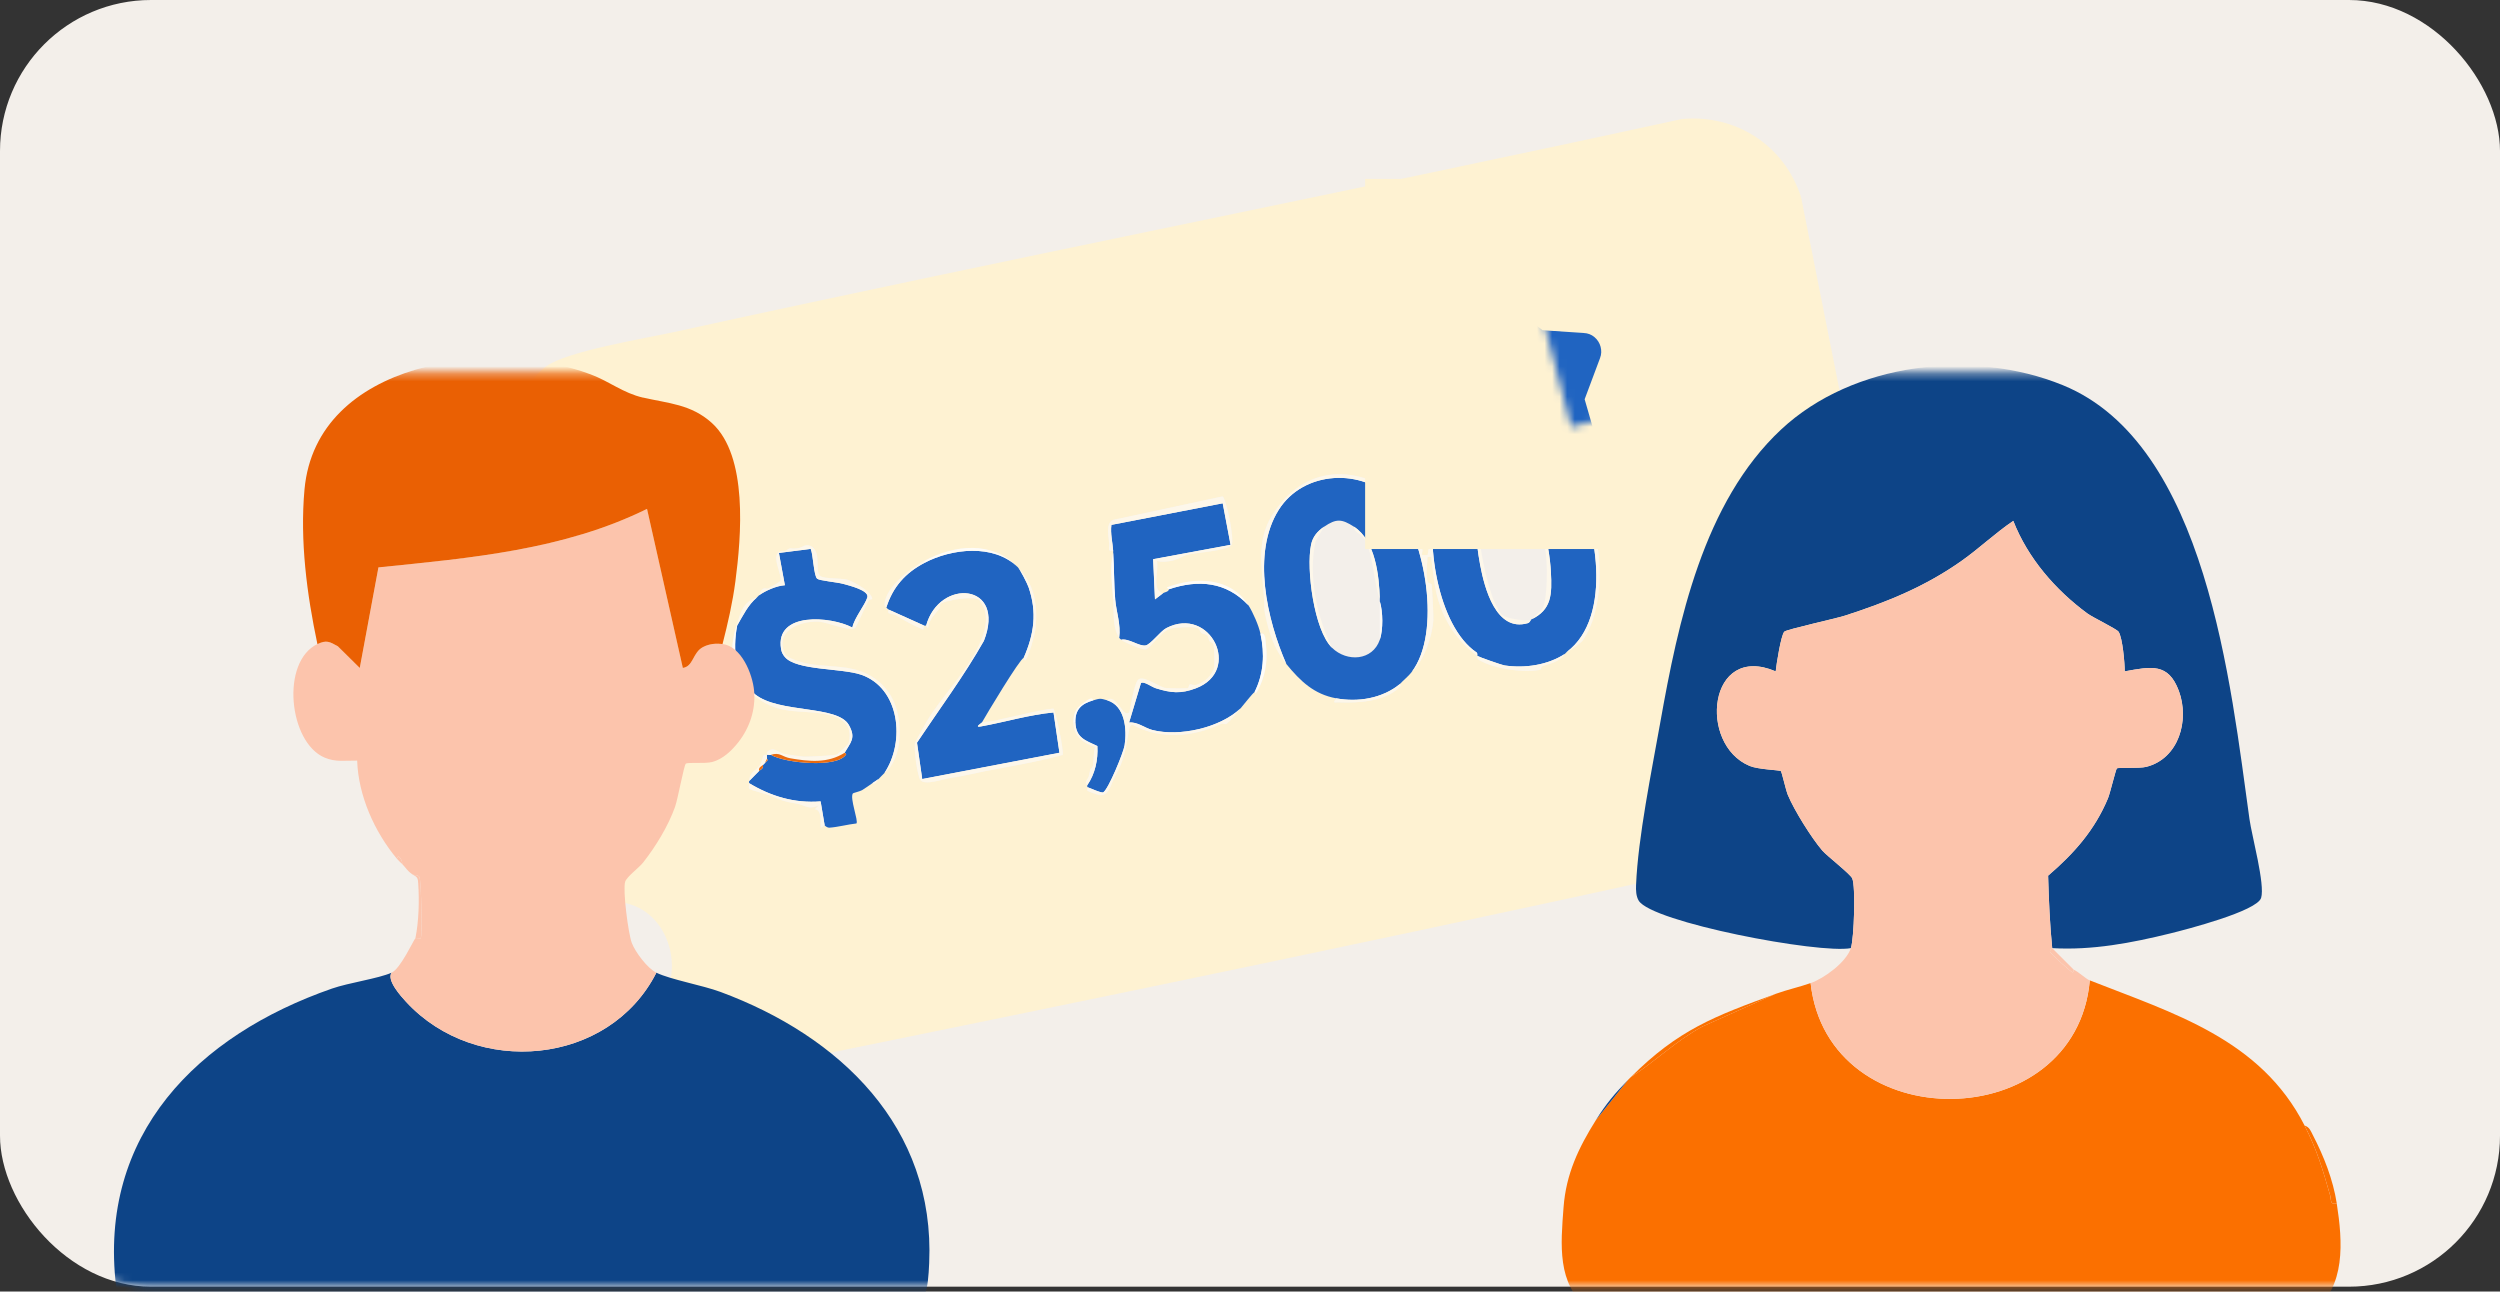 <?xml version="1.0" encoding="utf-8"?>
<svg xmlns="http://www.w3.org/2000/svg" fill="none" height="100%" overflow="visible" preserveAspectRatio="none" style="display: block;" viewBox="0 0 331 171" width="100%">
<rect x="0" y="0" width="331" height="171" fill="#333333" stroke="none"/>
<g id="Group 383">
<rect fill="#F3EFEA" height="170.357" id="Rectangle 110" rx="20" width="331"/>
<g clip-path="url(#clip0_0_13715)" id="Capa_1">
<path d="M84.18 134.986C91.401 132.535 90.022 121.163 82.857 119.579C82.295 119.456 80.917 119.525 80.769 119.423C80.302 119.097 78.982 109.518 78.61 108.14C84.605 105.812 85.282 97.439 80.476 93.391C78.795 91.972 77.334 91.683 75.191 91.485L73.074 80.317C81.281 77.197 79.027 63.62 70.108 64.133C68.553 58.993 67.325 52.194 72.325 48.501C75.043 46.495 85.533 44.782 89.424 43.928C133.75 34.207 178.291 25.447 222.631 15.768C229.762 15.07 236.244 19.201 238.461 26.105L252.496 96.604C252.96 102.777 250.305 107.976 244.856 110.765C194.588 122.046 144.013 132.487 93.52 142.714C89.403 142.537 84.874 139.24 84.18 134.989V134.986ZM216.146 30.437C216.075 30.113 215.624 29.367 215.445 29.145C213.592 26.814 212.031 24.435 209.622 27.962L207.924 36.535C205.884 37.407 200.295 38.32 198.874 39.778C196.291 42.43 200.627 44.897 202.71 45.676C202.77 45.718 202.913 45.636 202.973 45.676C202.823 46.342 203.332 46.214 203.667 46.43C204.502 46.971 205.251 47.626 206.134 48.081C207.083 50.233 205.702 55.844 206.535 57.701C206.606 57.859 207.563 58.83 207.718 58.902C208.211 59.132 210.27 58.988 210.555 58.715C210.681 58.594 210.592 58.113 210.876 57.851C211.13 57.618 211.68 57.35 212.192 56.903C212.416 56.705 212.4 57.31 212.719 56.368C213.771 56.133 214.601 54.931 215.353 54.23C215.445 54.145 215.524 54.048 215.616 53.963C216.375 54.131 216.644 53.133 217.048 53.141C219.091 53.189 222.512 55.349 224.766 55.769C225.138 55.838 226.912 56.216 226.68 55.298C226.77 55.279 226.873 55.325 226.944 55.298C227.044 55.26 227.271 55.381 227.421 55.255C227.484 55.202 228.188 53.84 228.209 53.759C228.446 52.812 227.45 51.236 227.068 50.214C226.912 49.799 227.142 49.259 226.417 49.416C226.39 49.336 226.443 49.229 226.417 49.149C226.124 48.236 224.853 45.044 224.864 44.464C224.877 43.471 226.058 43.139 226.153 42.197C226.195 42.138 226.111 41.988 226.153 41.93C226.221 41.836 226.34 41.761 226.417 41.662C226.493 41.563 226.614 41.488 226.68 41.394C227.26 40.581 227.848 40.056 228.525 38.989C228.565 38.927 228.486 38.788 228.525 38.721C230.276 38.058 230.974 35.398 229.382 34.17C227.663 32.845 221.729 34.132 219.473 34.095C218.387 33.964 217.554 30.975 216.141 30.702C216.099 30.648 216.183 30.488 216.141 30.434L216.146 30.437ZM207.452 86.308C207.934 86.182 209.363 85.09 209.572 84.782C212.358 80.654 212.152 73.935 210.948 69.477C208.941 62.062 203.859 55.876 195.6 59.181C193.652 59.959 191.712 61.768 190.61 63.547C190.307 64.037 189.471 66.392 189.339 66.996C188.867 69.169 189.5 71.294 189.01 73.483C187.728 73.619 188.477 73.277 188.319 72.68C188.113 71.907 187.03 69.041 186.624 68.34C186.447 68.037 185.256 66.582 184.797 66.528C184.721 66.432 184.618 66.349 184.533 66.261C184.159 65.169 182.105 63.804 181.104 63.456C175.805 61.626 171.276 63.673 168.45 68.187C166.289 71.642 167.095 75.249 167.361 79.225C167.406 79.891 167.359 80.67 167.493 81.312C168.031 83.838 168.709 85.957 170.309 87.91C172.207 90.231 173.862 91.887 176.894 92.454C176.425 93.177 176.635 92.963 177.284 92.989C179.815 93.091 183.413 92.906 185.34 90.958C185.609 90.688 185.308 90.597 185.322 90.584C185.841 90.03 186.5 89.508 186.903 88.981C188.564 87.485 189.584 84.349 189.777 82.133C189.816 81.673 189.616 77.807 189.55 77.395C189.521 77.213 189.091 77.258 189.025 77.028C188.741 76.038 188.97 74.756 189.015 73.742C189.674 73.697 189.466 73.681 189.534 74.146C189.737 75.532 189.827 76.98 190.138 78.347C190.902 81.716 192.661 84.734 195.6 86.84C195.624 86.856 195.494 87.191 195.795 87.367C197.849 88.577 201.558 89.082 203.864 88.697C204.046 88.668 204.017 88.28 204.233 88.202C205.277 87.82 206.471 87.68 207.191 86.575C207.281 86.516 207.355 86.383 207.455 86.308H207.452ZM153.972 78.556C152.42 78.13 153.479 75.58 153.184 74.277C153.835 74.451 154.476 74.358 155.132 74.253C155.752 74.154 156.885 73.536 157.059 73.485C158.098 73.183 162.608 72.926 163.067 72.145C163.455 71.481 162.427 66.167 161.876 65.725L147.387 68.835C146.364 69.308 146.792 70.938 146.865 72.022C146.9 72.533 146.581 73.095 147.393 72.945C147.398 73.033 147.387 73.124 147.393 73.212C146.897 75.067 147.263 77.4 147.393 79.361C147.509 81.109 147.234 82.944 148.183 84.44C148.231 84.515 148.365 84.638 148.447 84.708C148.871 85.079 151.278 86.075 151.705 85.992C152.301 85.874 153.688 83.584 155.027 83.231C155.67 83.059 158.014 82.955 158.557 83.148C158.86 83.255 158.884 83.667 159.076 83.814C159.29 83.974 159.614 83.907 159.891 84.197C160.02 84.33 160.004 84.689 160.144 84.876C160.26 85.034 160.565 85.072 160.658 85.312C160.774 85.62 160.845 87.903 160.779 88.256C160.56 89.449 159.493 90.343 158.404 90.68C158.072 90.782 157.724 90.57 157.573 90.608C157.376 90.656 157.428 91.116 157.252 91.129C156.738 91.167 154.935 91.164 154.389 91.105C153.511 91.012 151.631 89.511 150.822 89.912C150.116 90.26 149.67 94.177 149.501 94.338C148.703 95.1 147.701 91.675 146.604 92.732C145.647 92.449 145.658 92.481 144.759 92.732C144.606 92.184 143.966 92.727 143.726 92.888C142.589 93.65 142.126 94.201 142.126 95.673C142.126 97.436 143.47 98.461 145.012 98.895C144.767 99.395 144.809 101.132 144.704 101.394C144.398 102.154 144.466 101.204 144.187 102.689C144.124 103.023 143.789 103.323 143.76 103.607C143.739 103.821 143.968 103.925 143.971 103.957C143.979 104.051 143.947 104.163 143.971 104.225C144.01 104.324 143.892 104.575 144.005 104.715C144.084 104.808 145.495 105.282 145.713 105.293C146.847 105.346 147.095 103.832 147.572 102.949C148.935 100.425 148.932 99.676 149.509 96.615C149.567 96.302 149.62 96.133 149.897 95.946C153.701 97.988 157.884 97.608 161.686 95.858C161.894 95.761 162.237 95.935 162.358 95.858C162.898 95.513 164.019 94.068 164.259 93.8C164.601 93.417 165.854 91.774 166.104 91.662C166.22 91.611 166.162 92.299 166.797 90.897C167.667 88.97 167.839 87.29 167.609 85.187C167.564 84.791 167.586 83.696 166.895 83.91C166.65 82.792 165.914 81.125 165.313 80.167C162.959 76.407 158.322 76.332 154.513 77.777C154.552 77.887 154.779 78.005 154.776 78.029C154.729 78.387 154.207 78.395 153.986 78.564L153.972 78.556ZM117.09 102.346C119.586 100.38 119.518 95.563 118.35 92.914C117.322 90.586 115.313 89.112 112.888 88.566C110.964 88.135 108.91 88.229 106.972 87.878C106.356 87.766 104.226 87.145 103.978 86.648C102.459 83.581 105.762 82.27 108.254 82.289C109.421 82.297 112.477 83.71 113.231 83.124C113.399 82.992 114.673 80.07 114.984 79.541C115.181 79.204 115.925 79.613 115.1 78.564C114.604 77.935 112.851 76.924 112.155 76.744C111.385 76.546 109.189 76.643 108.652 76.29C107.787 75.72 108.831 73.287 107.486 72.38C106.688 71.842 106.292 72.522 105.557 72.602C104.355 72.733 104.99 72.353 103.975 72.913C103.743 73.041 103.3 72.862 102.992 73.202C102.254 74.012 103.675 76.316 103.279 76.953C103.232 77.028 102.001 77.78 101.787 77.882C101.313 78.106 101.015 77.408 100.493 78.821C100.403 78.885 100.327 79.008 100.229 79.088C98.334 79.752 98.152 80.919 97.596 82.564C96.359 86.225 96.794 89.655 99.966 92.186C103.482 94.993 106.506 93.733 110.194 94.774C111.968 95.274 112.877 96.46 112.35 98.41C112.324 98.512 110.971 99.818 110.834 99.877C110.494 100.024 107.041 100.214 106.464 100.182C105.939 100.152 104.5 99.933 103.92 99.826C103.063 99.671 102.496 98.782 101.624 99.494C101.508 99.59 101.581 99.898 101.547 99.938C101.518 99.97 101.189 99.882 101.104 100.013C100.88 100.356 100.917 100.867 100.625 101.282C100.105 102.02 99.285 102.14 99.175 103.414C99.167 103.497 99.167 103.599 99.175 103.682C99.198 103.904 99.082 104.319 99.206 104.447C99.349 104.594 101.468 105.151 101.866 105.309C103.403 105.921 103.643 106.101 105.559 106.427C106.482 106.582 107.16 107.302 108.393 106.625L107.871 107.155C108.834 107.198 108.609 108.849 108.662 109.566C108.72 109.67 109.105 109.29 109.187 109.298C109.245 109.304 109.479 109.601 109.827 109.577C110.932 109.504 112.263 109.14 113.391 109.02C113.676 108.685 112.498 105.686 112.909 105.054C112.967 104.963 113.85 104.792 114.166 104.594C114.625 104.308 115.065 103.987 115.511 103.684C115.904 104.064 116.08 103.401 116.302 103.149C116.507 102.914 117.048 102.413 117.093 102.346H117.09ZM122.36 74.277C120.538 75.259 117.404 77.625 117.127 79.838C117.061 80.359 117.327 80.341 117.354 80.426C117.372 80.483 117.543 80.595 117.617 80.694C117.654 80.742 117.528 81.039 117.665 81.17C117.802 81.301 118.419 81.317 118.759 81.537C119.992 82.337 120.889 82.765 122.23 83.364L122.36 82.832C122.444 82.845 122.542 82.813 122.623 82.832C122.658 82.84 122.692 83.132 122.879 83.102C123.04 81.951 123.733 81.411 124.379 80.59C124.511 80.424 124.418 80.033 124.513 79.953C125.049 79.498 128.99 78.837 129.672 79.439C129.72 79.479 130.287 80.466 130.305 80.528C130.938 82.441 130.163 84.341 129.314 86.027C127.714 89.211 124.569 92.382 122.713 95.486C122.502 95.839 121.208 98.162 121.16 98.327C120.944 99.069 121.448 102.654 121.851 103.262C122.386 104.067 125.001 103.104 125.961 102.981C127.384 102.796 128.752 102.435 130.418 102.106C133.856 101.431 137.312 100.886 140.691 99.954C140.897 99.684 139.808 94.073 139.452 93.813C137.338 94.054 135.301 94.638 133.221 95.066C132.446 95.226 132.448 95.237 131.913 95.381C131.378 95.526 130.595 95.504 129.999 95.665C130.569 94.643 135.037 87.204 135.533 87.111C135.551 87.108 135.617 87.536 135.793 87.378C136.178 87.033 137.043 83.926 137.109 83.231C137.412 80.014 136.998 77.419 134.742 75.083C131.338 71.559 126.375 72.115 122.36 74.28V74.277Z" fill="#FEF2D2" id="Vector"/>
<path d="M184.533 66.258C184.618 66.346 184.72 66.429 184.797 66.525C188.719 71.454 190.897 83.736 186.903 88.981C186.5 89.511 185.841 90.032 185.321 90.584C182.996 92.478 179.788 92.997 176.891 92.454C173.994 91.911 172.204 90.23 170.306 87.91C167.759 82.075 165.695 73.244 169.299 67.507C172.589 62.271 180.387 61.923 184.531 66.258H184.533ZM175.312 69.734C174.437 70.328 173.809 71.048 173.585 72.126C172.924 75.31 173.97 83.458 176.366 85.775C178.351 87.694 181.731 87.488 182.688 84.705C183.141 83.391 183.112 80.983 182.688 79.626C182.688 79.538 182.688 79.447 182.688 79.359C182.601 76.193 182.097 71.567 179.264 69.736C177.65 68.693 176.925 68.639 175.312 69.736V69.734Z" fill="#2064C1" id="Vector_2"/>
<path d="M195.597 86.843C195.573 86.827 195.634 86.476 195.518 86.399C190.33 82.95 188.519 71.283 190.32 65.581C192.864 57.524 203.801 56.344 208.019 63.406C211.472 69.191 213.589 81.727 207.452 86.305C207.352 86.38 207.278 86.514 207.188 86.573C204.905 88.063 201.908 88.499 199.222 88.106C198.834 88.05 195.827 86.99 195.597 86.84V86.843ZM202.71 82.029C205.464 80.739 205.491 78.679 205.34 75.749C205.159 72.153 203.703 63.561 198.687 64.446C194.514 65.182 195.41 71.813 195.977 74.823C196.544 77.833 198.065 83.728 202.272 82.508C202.586 82.417 202.662 82.05 202.71 82.029Z" fill="#2064C1" id="Vector_3"/>
<path d="M100.493 78.823C101.376 78.189 102.828 77.555 103.92 77.486L103.129 73.212L107.341 72.674C107.674 73.418 107.734 76.225 108.198 76.624C108.493 76.878 110.863 77.092 111.615 77.298C112.403 77.515 115.121 78.171 114.841 79.094C114.528 80.121 113.099 81.831 112.856 83.089C110.001 81.577 102.625 80.972 103.411 85.896C103.485 86.35 103.627 86.637 103.917 86.985C105.425 88.785 111.409 88.448 113.992 89.326C119.146 91.076 119.892 98.191 117.095 102.352C117.05 102.419 116.51 102.919 116.304 103.155C116.041 103.331 115.777 103.51 115.513 103.69C115.068 103.992 114.628 104.316 114.169 104.599C113.853 104.795 112.972 104.969 112.912 105.06C112.5 105.691 113.679 108.691 113.394 109.025C112.266 109.148 110.932 109.51 109.83 109.582C109.482 109.606 109.247 109.309 109.189 109.304L108.649 106.109C105.238 106.387 102.074 105.445 99.177 103.69C99.169 103.607 99.169 103.505 99.177 103.422C99.636 102.986 100.034 102.528 100.495 102.084C100.73 101.859 101.083 101.827 101.023 101.281C101.112 101.196 101.197 101.1 101.286 101.014C101.993 100.342 101.508 100.685 101.55 100.479C101.581 100.318 101.505 99.989 101.55 99.944C101.605 99.887 101.932 99.994 102.077 99.944C103.946 101.049 110.898 101.731 112.026 99.879C112.079 99.794 111.818 99.689 111.823 99.676C112.624 98.269 113.357 97.739 112.403 96.013C110.913 93.318 103.145 94.488 99.968 91.924C97.29 89.762 96.995 86.037 97.598 82.835C98.365 81.518 99.04 80.086 100.232 79.091C100.329 79.011 100.406 78.888 100.495 78.823H100.493Z" fill="#2064C1" id="Vector_4"/>
<path d="M147.387 72.942C147.308 71.789 147.002 70.66 147.153 69.493L161.891 66.635L162.933 72.137L152.683 74.037L152.923 79.356L153.975 78.553C154.196 78.385 154.718 78.379 154.766 78.018C158.675 76.699 162.371 77.012 165.303 80.156C165.904 81.114 166.639 82.781 166.884 83.9C167.467 86.562 167.322 89.214 166.093 91.651C165.846 91.764 164.593 93.407 164.248 93.789C161.514 96.374 156.168 97.565 152.596 96.658C151.573 96.398 150.619 95.553 149.494 95.66L151.065 90.428C151.447 90.156 152.48 90.953 153.042 91.127C155.04 91.748 156.324 91.887 158.333 91.129C164.509 88.799 160.249 80.148 154.426 83.156C153.632 83.565 152.327 85.352 151.676 85.457C150.793 85.596 149.47 84.488 148.442 84.7C148.363 84.63 148.226 84.507 148.178 84.432C148.426 82.711 147.788 80.983 147.651 79.353C147.487 77.405 147.522 75.214 147.387 73.204C147.382 73.116 147.392 73.025 147.387 72.937V72.942Z" fill="#2064C1" id="Vector_5"/>
<path d="M134.742 75.08C135.074 75.404 136.017 77.269 136.186 77.758C137.325 81.093 136.922 83.945 135.532 87.11C135.037 87.204 130.571 94.643 129.999 95.665C129.965 95.724 128.939 96.347 129.849 96.184C133.057 95.603 136.223 94.638 139.484 94.327L140.27 99.665L122.101 103.144L121.408 98.33C124.389 93.845 127.616 89.521 130.268 84.844C133.273 77.143 124.337 76.525 122.621 82.832C122.539 82.813 122.441 82.845 122.357 82.832L117.615 80.694C117.541 80.595 117.369 80.485 117.351 80.426C118.226 77.689 119.868 75.867 122.357 74.545C125.974 72.624 131.541 71.968 134.739 75.08H134.742Z" fill="#2064C1" id="Vector_6"/>
<path d="M146.596 92.722C148.943 93.42 149.235 96.532 148.903 98.673C148.75 99.657 146.757 104.479 146.08 104.905C145.837 105.054 144.371 104.345 143.963 104.217C143.939 104.155 143.971 104.043 143.963 103.949C144.991 102.464 145.4 100.575 145.291 98.777C143.723 98.02 142.46 97.72 142.381 95.662C142.315 93.936 143.206 93.158 144.751 92.722C145.647 92.47 145.637 92.438 146.596 92.722Z" fill="#2064C1" id="Vector_7"/>
<path d="M184.797 66.525C185.256 66.576 186.45 68.032 186.624 68.337C187.03 69.038 188.113 71.904 188.319 72.677C188.477 73.271 187.728 73.616 189.009 73.48C189.5 71.291 188.864 69.166 189.339 66.994C189.471 66.389 190.306 64.034 190.61 63.545C191.712 61.765 193.652 59.956 195.6 59.178C203.859 55.876 208.941 62.06 210.948 69.474C212.152 73.932 212.358 80.651 209.571 84.78C209.363 85.088 207.934 86.179 207.452 86.305C213.589 81.727 211.475 69.188 208.019 63.406C203.801 56.341 192.861 57.521 190.32 65.581C188.519 71.28 190.33 82.95 195.518 86.399C195.631 86.474 195.573 86.827 195.597 86.843C195.827 86.995 198.834 88.052 199.222 88.109C201.908 88.502 204.905 88.066 207.188 86.575C206.469 87.68 205.275 87.82 204.231 88.202C204.012 88.282 204.041 88.668 203.862 88.697C201.555 89.082 197.843 88.577 195.792 87.367C195.494 87.191 195.621 86.856 195.597 86.84C192.658 84.734 190.9 81.716 190.135 78.347C189.824 76.98 189.734 75.532 189.531 74.146C189.463 73.681 189.671 73.697 189.012 73.742C188.967 74.756 188.738 76.038 189.023 77.028C189.089 77.258 189.518 77.213 189.547 77.395C189.616 77.804 189.816 81.673 189.774 82.133C189.584 84.349 188.564 87.485 186.901 88.981C190.894 83.736 188.714 71.454 184.794 66.525H184.797Z" fill="#FDF7EA" id="Vector_8"/>
<path d="M122.623 82.832C124.339 76.525 133.276 77.143 130.271 84.844C127.621 89.521 124.395 93.848 121.411 98.33L122.104 103.144L140.272 99.665L139.487 94.327C136.226 94.637 133.06 95.606 129.852 96.184C128.942 96.347 129.968 95.724 130.002 95.665C130.598 95.504 131.357 95.534 131.916 95.381C132.475 95.229 132.448 95.226 133.223 95.066C135.306 94.637 137.343 94.054 139.455 93.813C139.811 94.076 140.9 99.684 140.694 99.954C137.314 100.883 133.858 101.429 130.421 102.106C128.755 102.432 127.387 102.793 125.963 102.981C125.004 103.106 122.389 104.07 121.853 103.262C121.45 102.654 120.947 99.069 121.163 98.327C121.21 98.162 122.505 95.839 122.715 95.486C124.571 92.384 127.716 89.211 129.316 86.027C130.165 84.341 130.94 82.444 130.308 80.528C130.286 80.469 129.722 79.482 129.675 79.439C128.992 78.837 125.051 79.5 124.516 79.953C124.424 80.03 124.513 80.421 124.382 80.59C123.736 81.411 123.042 81.954 122.882 83.102C122.694 83.132 122.66 82.84 122.626 82.832H122.623Z" fill="#FDF7EA" id="Vector_9"/>
<path d="M148.439 84.702C149.467 84.491 150.79 85.599 151.674 85.459C152.327 85.355 153.63 83.568 154.423 83.158C160.246 80.151 164.504 88.802 158.33 91.132C156.321 91.889 155.037 91.75 153.039 91.129C152.478 90.956 151.444 90.158 151.062 90.431L149.491 95.662C150.616 95.558 151.571 96.401 152.594 96.66C156.166 97.567 161.512 96.377 164.245 93.792C164.006 94.059 162.888 95.504 162.345 95.85C162.223 95.927 161.881 95.753 161.673 95.85C157.871 97.6 153.69 97.98 149.884 95.938C149.609 96.125 149.557 96.294 149.496 96.607C148.919 99.668 148.921 100.417 147.559 102.94C147.081 103.826 146.834 105.338 145.7 105.284C145.481 105.274 144.071 104.8 143.992 104.706C143.876 104.57 143.994 104.316 143.958 104.217C144.366 104.345 145.835 105.054 146.074 104.904C146.755 104.479 148.745 99.66 148.898 98.672C149.23 96.532 148.937 93.42 146.591 92.722C147.688 91.665 148.689 95.09 149.488 94.327C149.657 94.166 150.102 90.249 150.809 89.901C151.618 89.503 153.498 91.001 154.376 91.095C154.921 91.153 156.724 91.156 157.239 91.119C157.415 91.105 157.362 90.645 157.56 90.597C157.71 90.559 158.056 90.774 158.391 90.669C159.479 90.332 160.547 89.438 160.766 88.245C160.832 87.892 160.76 85.609 160.644 85.302C160.552 85.061 160.249 85.023 160.13 84.865C159.991 84.678 160.006 84.322 159.877 84.186C159.601 83.9 159.276 83.966 159.063 83.803C158.87 83.656 158.847 83.247 158.543 83.137C157.998 82.944 155.657 83.049 155.014 83.22C153.674 83.573 152.288 85.864 151.692 85.981C151.265 86.067 148.858 85.069 148.434 84.697L148.439 84.702Z" fill="#FDF7EA" id="Vector_10"/>
<path d="M147.387 72.942C146.578 73.089 146.894 72.53 146.86 72.019C146.789 70.938 146.359 69.306 147.382 68.832L161.87 65.723C162.421 66.164 163.452 71.478 163.062 72.142C162.603 72.926 158.093 73.18 157.054 73.483C156.88 73.533 155.749 74.154 155.127 74.251C154.471 74.355 153.833 74.448 153.179 74.275C153.477 75.578 152.414 78.128 153.967 78.553L152.915 79.356L152.675 74.037L162.925 72.137L161.883 66.635L147.145 69.493C146.997 70.66 147.303 71.789 147.379 72.942H147.387Z" fill="#FDF7EA" id="Vector_11"/>
<path d="M170.306 87.91C168.708 85.957 168.028 83.835 167.491 81.312C167.353 80.67 167.401 79.891 167.359 79.225C167.092 75.249 166.286 71.642 168.447 68.187C171.273 63.673 175.805 61.626 181.101 63.456C182.103 63.801 184.156 65.169 184.531 66.261C180.384 61.926 172.586 62.274 169.299 67.51C165.695 73.247 167.759 82.077 170.306 87.913V87.91Z" fill="#FDF7EA" id="Vector_12"/>
<path d="M100.493 78.823C101.015 77.411 101.313 78.109 101.787 77.884C102.001 77.783 103.232 77.031 103.279 76.956C103.675 76.319 102.251 74.018 102.992 73.204C103.3 72.865 103.743 73.044 103.975 72.915C104.99 72.356 104.355 72.736 105.557 72.605C106.292 72.525 106.688 71.845 107.486 72.383C108.831 73.29 107.787 75.722 108.652 76.292C109.189 76.645 111.385 76.549 112.155 76.747C112.851 76.926 114.604 77.938 115.1 78.567C115.925 79.615 115.181 79.209 114.984 79.543C114.673 80.073 113.399 82.995 113.231 83.126C112.479 83.712 109.424 82.299 108.254 82.291C105.762 82.273 102.459 83.584 103.978 86.65C104.225 87.151 106.355 87.771 106.972 87.881C108.91 88.232 110.963 88.135 112.888 88.569C115.316 89.115 117.325 90.589 118.35 92.917C119.518 95.566 119.586 100.38 117.09 102.349C119.887 98.188 119.141 91.076 113.987 89.323C111.404 88.446 105.42 88.783 103.912 86.982C103.622 86.637 103.479 86.348 103.406 85.893C102.62 80.969 109.996 81.577 112.851 83.086C113.094 81.828 114.522 80.119 114.836 79.091C115.115 78.168 112.4 77.512 111.609 77.296C110.819 77.079 108.488 76.876 108.193 76.621C107.729 76.223 107.668 73.416 107.336 72.672L103.124 73.21L103.914 77.483C102.823 77.552 101.371 78.187 100.487 78.821L100.493 78.823Z" fill="#FDF7EA" id="Vector_13"/>
<path d="M111.823 99.673C109.58 101.083 107.146 100.832 104.65 100.401C103.564 100.214 103.226 99.545 102.074 99.941C101.929 99.992 101.603 99.885 101.547 99.941C101.502 99.986 101.579 100.315 101.547 100.476L101.284 101.011C101.194 101.097 101.11 101.193 101.02 101.279C100.783 101.506 100.44 101.546 100.493 102.082C100.031 102.523 99.633 102.983 99.175 103.419C99.285 102.143 100.103 102.023 100.624 101.287C100.917 100.872 100.88 100.361 101.104 100.018C101.189 99.887 101.521 99.976 101.547 99.944C101.581 99.903 101.508 99.596 101.624 99.499C102.496 98.788 103.063 99.676 103.92 99.831C104.5 99.938 105.942 100.155 106.464 100.187C107.041 100.219 110.494 100.029 110.834 99.882C110.971 99.823 112.321 98.517 112.35 98.416C112.877 96.462 111.968 95.28 110.194 94.779C106.508 93.738 103.482 94.999 99.966 92.192V91.924C103.142 94.488 110.911 93.318 112.4 96.013C113.354 97.739 112.622 98.269 111.82 99.676L111.823 99.673Z" fill="#FDF7EA" id="Vector_14"/>
<path d="M99.177 103.682C102.072 105.437 105.238 106.379 108.649 106.101L109.189 109.295C109.108 109.29 108.723 109.667 108.665 109.563C108.612 108.846 108.839 107.195 107.874 107.152L108.396 106.622C107.16 107.299 106.485 106.58 105.562 106.424C103.646 106.101 103.406 105.919 101.869 105.306C101.473 105.148 99.351 104.591 99.209 104.444C99.085 104.316 99.201 103.901 99.177 103.679V103.682Z" fill="#FDF7EA" id="Vector_15"/>
<path d="M154.763 78.021C154.766 77.994 154.539 77.879 154.5 77.769C158.309 76.324 162.946 76.399 165.3 80.159C162.366 77.015 158.673 76.701 154.763 78.021Z" fill="#FEFCF7" id="Vector_16"/>
<path d="M134.742 75.08C136.998 77.416 137.409 80.011 137.109 83.228C137.043 83.924 136.178 87.03 135.793 87.375C135.617 87.533 135.551 87.105 135.532 87.108C136.922 83.942 137.325 81.09 136.186 77.756C136.02 77.266 135.074 75.401 134.742 75.077V75.08Z" fill="#FDF7EA" id="Vector_17"/>
<path d="M226.683 55.298C226.915 56.213 225.141 55.838 224.769 55.769C222.515 55.349 219.096 53.189 217.05 53.141C216.644 53.13 216.375 54.131 215.619 53.963C215.993 53.62 216.792 52.673 217.28 52.675C219.678 53.312 222.958 55.161 225.307 55.512C226.063 55.624 226.15 55.413 226.683 55.298Z" fill="#EFF0E7" id="Vector_18"/>
<path d="M142.381 95.662C142.458 97.72 143.72 98.02 145.291 98.777C145.4 100.575 144.988 102.464 143.963 103.949C143.96 103.917 143.731 103.813 143.752 103.599C143.781 103.315 144.118 103.015 144.179 102.681C144.456 101.193 144.387 102.146 144.696 101.386C144.801 101.124 144.759 99.384 145.004 98.887C143.462 98.453 142.115 97.428 142.118 95.665H142.381V95.662Z" fill="#FDF7EA" id="Vector_19"/>
<path d="M166.882 83.902C167.572 83.688 167.551 84.782 167.596 85.178C167.828 87.282 167.657 88.962 166.784 90.889C166.149 92.291 166.207 91.603 166.091 91.654C167.319 89.214 167.464 86.565 166.882 83.902Z" fill="#FEFCF7" id="Vector_20"/>
<path d="M206.925 57.436C206.935 57.527 206.904 57.628 206.925 57.703C207.639 60.243 210.866 57.88 211.931 56.901H212.194C211.683 57.347 211.132 57.618 210.879 57.848C210.594 58.11 210.684 58.592 210.557 58.712C210.27 58.982 208.214 59.13 207.721 58.899C207.563 58.825 206.606 57.856 206.537 57.698C205.704 55.841 207.086 50.23 206.137 48.078V47.811C206.329 48.017 206.561 47.907 206.659 48.474C206.983 50.353 206.632 53.856 206.659 55.967C206.664 56.419 206.49 57.155 206.927 57.433L206.925 57.436Z" fill="#FDF7EA" id="Vector_21"/>
<path d="M97.596 82.832C96.992 86.035 97.29 89.76 99.966 91.921V92.189C96.791 89.655 96.357 86.225 97.596 82.567V82.835V82.832Z" fill="#FEFCF7" id="Vector_22"/>
<path d="M185.321 90.584C185.308 90.597 185.609 90.688 185.34 90.958C183.41 92.906 179.815 93.091 177.284 92.989C176.635 92.962 176.424 93.177 176.894 92.454C179.791 92.995 182.999 92.475 185.324 90.584H185.321Z" fill="#FDF7EA" id="Vector_23"/>
<path d="M148.178 84.435C147.229 82.939 147.503 81.103 147.387 79.356H147.651C147.785 80.986 148.426 82.717 148.178 84.435Z" fill="#FDF7EA" id="Vector_24"/>
<path d="M134.742 75.08C131.544 71.968 125.976 72.624 122.36 74.545V74.277C126.374 72.11 131.338 71.556 134.742 75.08Z" fill="#FEFCF7" id="Vector_25"/>
<path d="M147.651 79.356H147.387C147.258 77.397 146.892 75.061 147.387 73.207C147.519 75.216 147.487 77.405 147.651 79.356Z" fill="#FEFCF7" id="Vector_26"/>
<path d="M226.419 49.149C226.013 48.223 224.366 45.197 224.36 44.418C224.358 43.875 225.765 42.681 226.156 42.2C226.061 43.139 224.88 43.473 224.866 44.466C224.859 45.047 226.129 48.239 226.419 49.151V49.149Z" fill="#EFF0E7" id="Vector_27"/>
<path d="M122.36 74.277V74.545C119.871 75.867 118.229 77.689 117.354 80.426C117.327 80.341 117.061 80.359 117.127 79.838C117.404 77.625 120.538 75.259 122.36 74.277Z" fill="#FDF7EA" id="Vector_28"/>
<path d="M226.419 49.416C227.144 49.258 226.915 49.796 227.07 50.214C227.453 51.236 228.449 52.812 228.212 53.759C228.191 53.842 227.487 55.202 227.424 55.255C227.276 55.381 227.047 55.26 226.946 55.298C228.71 53.366 227.068 51.434 226.419 49.416Z" fill="#EFF0E7" id="Vector_29"/>
<path d="M122.36 82.832L122.23 83.364C120.889 82.765 119.995 82.334 118.759 81.537C118.419 81.317 117.81 81.307 117.665 81.17C117.52 81.034 117.654 80.745 117.617 80.694L122.36 82.832Z" fill="#FDF7EA" id="Vector_30"/>
<path d="M100.229 79.088C99.037 80.084 98.36 81.515 97.596 82.832V82.564C98.152 80.919 98.334 79.755 100.229 79.088Z" fill="#FDF7EA" id="Vector_31"/>
<path d="M206.134 47.814V48.081C205.251 47.624 204.502 46.968 203.667 46.43C203.332 46.214 202.823 46.342 202.973 45.676C203.951 46.345 205.343 46.973 206.134 47.814Z" fill="#EFF0E7" id="Vector_32"/>
<path d="M215.355 54.227C214.604 54.929 213.773 56.133 212.722 56.365C212.403 57.305 212.419 56.703 212.194 56.901H211.931C212.039 56.802 212.086 56.462 212.194 56.365C212.363 56.341 212.566 56.4 212.722 56.365C212.759 56.258 212.64 56.031 212.761 55.879C212.856 55.758 215.007 54.562 215.355 54.227Z" fill="#EFF0E7" id="Vector_33"/>
<path d="M144.751 92.722C143.204 93.155 142.315 93.936 142.381 95.662H142.118C142.118 94.193 142.584 93.639 143.718 92.877C143.958 92.716 144.598 92.173 144.751 92.722Z" fill="#FEFCF7" id="Vector_34"/>
<path d="M115.511 103.682C115.774 103.502 116.038 103.323 116.302 103.146C116.083 103.398 115.904 104.062 115.511 103.682Z" fill="#FDF7EA" id="Vector_35"/>
<path d="M175.312 69.734L174.181 71.66C173.187 76.174 174.337 81.662 176.366 85.772C173.97 83.455 172.924 75.31 173.585 72.123C173.809 71.045 174.437 70.328 175.312 69.731V69.734Z" fill="#FDF7EA" id="Vector_36"/>
<path d="M182.688 79.356C181.842 77.226 181.834 72.851 180.439 71.077C180.041 70.569 179.264 70.507 179.264 69.731C182.097 71.561 182.601 76.188 182.688 79.353V79.356Z" fill="#FDF7EA" id="Vector_37"/>
<path d="M182.688 84.702V79.624C183.112 80.98 183.141 83.388 182.688 84.702Z" fill="#FEFCF7" id="Vector_38"/>
<path d="M202.71 82.029C202.804 81.989 204.157 80.705 204.21 80.614C204.94 79.337 204.921 74.087 204.55 72.586C204.497 72.369 204.033 72.42 204.014 72.236C203.867 70.713 203.867 69.399 203.16 67.799C203.06 67.574 201.692 65.618 201.584 65.53C200.622 64.73 197.743 64.786 196.894 65.838C196.789 65.969 195.924 68.757 195.877 69.081C195.529 71.441 196.865 77.362 197.838 79.621C197.991 79.977 198.621 81.261 198.834 81.416C199.443 81.855 201.982 82.334 202.71 82.029C202.665 82.05 202.586 82.417 202.272 82.508C198.065 83.731 196.546 77.844 195.977 74.823C195.407 71.802 194.514 65.182 198.687 64.446C203.703 63.561 205.156 72.153 205.34 75.749C205.491 78.679 205.462 80.739 202.71 82.029Z" fill="#FDF7EA" id="Vector_39"/>
<path d="M111.823 99.673C111.823 99.673 112.079 99.788 112.026 99.877C110.898 101.728 103.946 101.046 102.077 99.941C103.229 99.545 103.566 100.214 104.653 100.401C107.149 100.832 109.58 101.083 111.826 99.673H111.823Z" fill="#EB6B0F" id="Vector_40"/>
<path d="M100.493 102.079C100.44 101.544 100.783 101.506 101.02 101.276C101.081 101.822 100.73 101.851 100.493 102.079Z" fill="#EB6B0F" id="Vector_41"/>
<path d="M101.284 101.009L101.547 100.473C101.508 100.679 101.99 100.334 101.284 101.009Z" fill="#EB6B0F" id="Vector_42"/>
<rect fill="#FEF2D2" height="49" id="Rectangle 118" width="52" x="180.743" y="23.691"/>
<g id="kid_star">
<mask height="28" id="mask0_0_13715" maskUnits="userSpaceOnUse" style="mask-type:alpha" width="28" x="202" y="29">
<rect fill="#EA6003" height="21.812" id="Bounding box" transform="matrix(0.967 -0.253 0.254 0.967 202.488 35.422)" width="21.825"/>
</mask>
<g mask="url(#mask0_0_13715)">
<path d="M193.932 46.422L196.11 41.29C196.264 40.914 196.483 40.61 196.768 40.378C197.053 40.146 197.372 39.984 197.726 39.891C198.079 39.799 198.437 39.784 198.799 39.846C199.161 39.908 199.501 40.066 199.819 40.318L204.235 43.722L209.678 44.088C210.229 44.111 210.708 44.295 211.113 44.64C211.517 44.984 211.787 45.412 211.921 45.922C211.982 46.158 212.01 46.402 212.003 46.656C211.996 46.909 211.942 47.164 211.842 47.421L209.807 52.862L211.191 57.658C211.39 58.34 211.316 58.978 210.969 59.572C210.621 60.167 210.134 60.546 209.506 60.711C209.466 60.721 209.243 60.748 208.835 60.792L203.18 60.702L198.297 63.554C198.21 63.619 198.108 63.672 197.993 63.713C197.878 63.753 197.771 63.787 197.673 63.812C197.045 63.977 196.434 63.885 195.839 63.538C195.245 63.19 194.868 62.671 194.707 61.979L193.552 57.091L189.148 53.37C188.934 53.195 188.762 52.999 188.632 52.782C188.501 52.564 188.405 52.338 188.344 52.102C188.215 51.612 188.238 51.118 188.412 50.622C188.586 50.125 188.905 49.722 189.368 49.411L193.932 46.422Z" fill="#2064C1" id="kid_star_2"/>
</g>
</g>
</g>
<g id="Mask group">
<mask height="122" id="mask1_0_13715" maskUnits="userSpaceOnUse" style="mask-type:alpha" width="331" x="0" y="49">
<rect fill="#F3EFEA" height="121.043" id="Rectangle 111" rx="20" width="331" y="49.314"/>
</mask>
<g mask="url(#mask1_0_13715)">
<g id="Group">
<path d="M305.123 149.019C306.813 152.342 307.493 154.735 308.51 158.275C308.681 158.866 308.443 159.539 309.385 159.336C310.168 164.358 310.627 170.43 306.162 173.72C295.375 181.669 261.514 181.911 248.058 181.412C239.794 181.106 231.419 180.048 223.375 178.193L224.261 177.837C219.761 177.239 215.556 175.543 211.6 173.435C211.329 173.293 210.34 172.605 210.226 173.211C206.131 169.988 206.644 164.774 207.014 159.856C207.345 155.43 208.999 151.968 211.294 148.307L215.559 142.969C215.677 142.848 215.798 142.73 215.915 142.613C219.206 140.504 221.924 137.78 225.393 135.914L235.105 131.584C236.571 131.049 238.31 130.665 239.726 130.159C242.039 150.857 274.865 150.462 276.69 129.803C287.716 134.144 299.292 137.556 305.123 149.016V149.019Z" fill="#FB7000" id="Vector_43"/>
<path d="M271.715 125.537C271.395 122.342 271.263 119.148 271.171 115.939C274.593 113.005 277.329 109.928 279.094 105.704C279.396 104.977 280.122 101.869 280.278 101.733C280.445 101.587 283.231 101.765 284.163 101.53C288.493 100.433 289.909 95.341 288.486 91.491C287.091 87.73 284.825 88.25 281.313 88.888C281.321 87.798 281.025 84.458 280.506 83.649C280.264 83.275 277.098 81.758 276.361 81.217C272.12 78.09 268.481 73.884 266.56 68.963C264.176 70.576 262.095 72.57 259.743 74.237C254.958 77.631 249.867 79.707 244.264 81.513C243.047 81.904 236.54 83.336 236.249 83.628C235.804 84.073 235.196 87.98 235.103 88.888C226.163 85.063 224.789 98.564 231.659 101.409C232.808 101.886 235.622 101.95 235.783 102.086C235.911 102.193 236.441 104.6 236.711 105.248C237.551 107.274 239.842 110.939 241.268 112.606C241.859 113.297 244.961 115.704 245.232 116.288C245.708 117.324 245.481 124.272 245.057 125.533C240.895 126.324 218.67 122.111 216.959 119.237C216.61 118.649 216.585 117.858 216.614 117.189C216.867 110.896 218.692 102.018 219.823 95.647C222.196 82.307 225.519 66.491 235.818 56.869C245.346 47.966 261.234 46.139 273.131 51.003C292.186 58.795 295.348 90.75 297.832 108.464C298.141 110.675 299.916 117.114 299.372 118.881C298.828 120.647 289.396 123.079 287.358 123.581C282.242 124.842 277.012 125.843 271.715 125.533V125.537Z" fill="#0D4487" id="Vector_44"/>
<path d="M245.055 125.537C245.479 124.273 245.706 117.328 245.23 116.292C244.963 115.708 241.857 113.297 241.266 112.61C239.84 110.943 237.549 107.278 236.709 105.252C236.442 104.607 235.908 102.197 235.78 102.09C235.62 101.954 232.806 101.89 231.657 101.413C224.787 98.568 226.16 85.067 235.101 88.892C235.193 87.984 235.802 84.077 236.246 83.632C236.538 83.336 243.042 81.908 244.262 81.516C249.862 79.711 254.956 77.635 259.741 74.241C262.093 72.574 264.174 70.58 266.558 68.967C268.479 73.888 272.122 78.094 276.359 81.221C277.095 81.762 280.262 83.279 280.504 83.653C281.023 84.462 281.322 87.802 281.311 88.892C284.823 88.254 287.089 87.734 288.484 91.495C289.91 95.341 288.491 100.434 284.161 101.534C283.229 101.769 280.443 101.595 280.276 101.737C280.119 101.872 279.394 104.981 279.091 105.708C277.327 109.928 274.587 113.008 271.168 115.943C271.261 119.148 271.393 122.342 271.713 125.54C271.713 125.569 271.368 125.747 271.417 126.011C271.457 126.228 274.185 128.678 274.381 128.735C274.495 128.767 274.594 128.546 274.555 128.386C275.203 128.66 276.153 129.597 276.686 129.81C274.861 150.469 242.035 150.864 239.722 130.166C241.547 129.515 244.425 127.414 245.055 125.54V125.537Z" fill="#FCC4AC" id="Vector_45"/>
<path d="M210.228 173.211C210.342 172.606 211.331 173.293 211.602 173.435C215.558 175.54 219.763 177.239 224.263 177.837L223.378 178.193C218.877 177.157 213.939 176.131 210.228 173.211Z" fill="#FB7000" id="Vector_46"/>
<path d="M235.107 131.587L225.395 135.918C221.926 137.784 219.205 140.508 215.917 142.616C222.175 136.366 226.946 134.557 235.111 131.587H235.107Z" fill="#FB7000" id="Vector_47"/>
<path d="M309.389 159.336C308.446 159.539 308.681 158.866 308.514 158.275C307.493 154.735 306.817 152.342 305.127 149.019C305.789 149.244 305.924 149.707 306.205 150.252C307.667 153.065 308.898 156.178 309.389 159.336Z" fill="#FB7000" id="Vector_48"/>
<path d="M274.556 128.382C274.595 128.542 274.496 128.767 274.382 128.731C274.186 128.674 271.461 126.224 271.418 126.007C271.368 125.743 271.717 125.565 271.714 125.537L274.556 128.382Z" fill="#FCC4AC" id="Vector_49"/>
<path d="M215.559 142.969L211.294 148.307C212.678 146.099 213.766 144.824 215.559 142.969Z" fill="#134589" id="Vector_50"/>
</g>
<g id="Group_2">
<path d="M51.845 128.787C51.157 129.788 53.101 131.927 53.772 132.651C63.018 142.683 80.65 141.112 86.903 128.787C88.826 129.711 92.984 130.438 95.402 131.334C111.182 137.178 123.824 149.202 123.024 167.228C122.87 170.723 122.617 172.644 119.856 174.934C113.438 180.259 91.668 182.493 83.233 182.841C68.892 183.427 30.339 183.389 18.914 175.261C17.514 174.263 15.591 172.142 15.377 170.378C12.952 150.178 26.198 137.066 43.95 130.888C46.185 130.111 50.084 129.563 51.842 128.787H51.845Z" fill="#0D4487" id="Vector_51"/>
<path d="M42.032 85.275C43.232 84.699 43.632 84.952 44.734 85.556L47.639 88.429L50.113 75.113C62.194 73.884 74.651 72.82 85.673 67.368L90.413 88.426C91.831 88.225 91.701 86.385 93.084 85.665C93.901 85.24 94.775 85.155 95.67 85.268C98.165 85.588 99.635 89.216 99.842 91.45C100.074 93.926 99.263 96.343 97.772 98.25C96.902 99.364 95.698 100.533 94.277 100.891C93.301 101.137 91.136 100.898 90.81 101.106C90.561 101.264 89.754 105.784 89.368 106.856C88.448 109.406 86.817 112.082 85.143 114.207C84.585 114.913 82.971 116.086 82.771 116.747C82.434 117.853 83.185 123.621 83.652 124.847C84.118 126.072 85.733 128.219 86.904 128.784C80.652 141.109 63.019 142.679 53.773 132.648C53.106 131.924 51.159 129.785 51.847 128.784C53.029 128.261 54.784 124.397 55.001 124.221C55.103 124.141 55.64 124.306 55.703 124.221C55.945 123.898 55.752 116.469 55.538 116.125C55.324 115.781 54.791 115.893 54.65 115.798C53.878 115.282 53.766 114.913 53.247 114.393C53.296 113.947 52.734 112.929 52.545 113.691C49.594 110.154 47.439 105.352 47.288 100.705C45.709 100.684 44.443 100.934 42.962 100.301C38.232 98.282 37.133 87.621 42.029 85.268L42.032 85.275Z" fill="#FCC4AC" id="Vector_52"/>
<path d="M85.147 52.64C88.47 53.409 91.498 53.514 94.242 55.994C99.078 60.367 98.144 71.035 97.365 76.978C97 79.77 96.362 82.552 95.663 85.274C94.769 85.159 93.895 85.243 93.077 85.671C91.695 86.391 91.825 88.232 90.407 88.432L85.666 67.375C74.648 72.826 62.188 73.89 50.106 75.12L47.633 88.436L44.727 85.562C43.629 84.958 43.229 84.702 42.025 85.281C40.625 78.667 39.699 71.586 40.316 64.8C41.878 47.729 65.3 44.666 78.224 49.574C80.715 50.518 82.508 52.039 85.143 52.647L85.147 52.64Z" fill="#EA6003" id="Vector_53"/>
<path d="M54.646 115.802C54.786 115.897 55.309 115.77 55.534 116.128C55.758 116.487 55.941 123.902 55.699 124.225C55.636 124.306 55.099 124.14 54.997 124.225C55.446 122.033 55.527 119.251 55.372 117C55.323 116.29 55.313 116.139 54.646 115.805V115.802Z" fill="#FCC4AC" id="Vector_54"/>
<path d="M53.25 114.4C53.018 114.168 52.758 113.951 52.548 113.698C52.737 112.936 53.299 113.954 53.25 114.4Z" fill="#FCC4AC" id="Vector_55"/>
</g>
</g>
</g>
</g>
<defs>
<clipPath id="clip0_0_13715">
<rect fill="white" height="127.02" transform="translate(68.743 15.691)" width="183.806"/>
</clipPath>
</defs>
</svg>